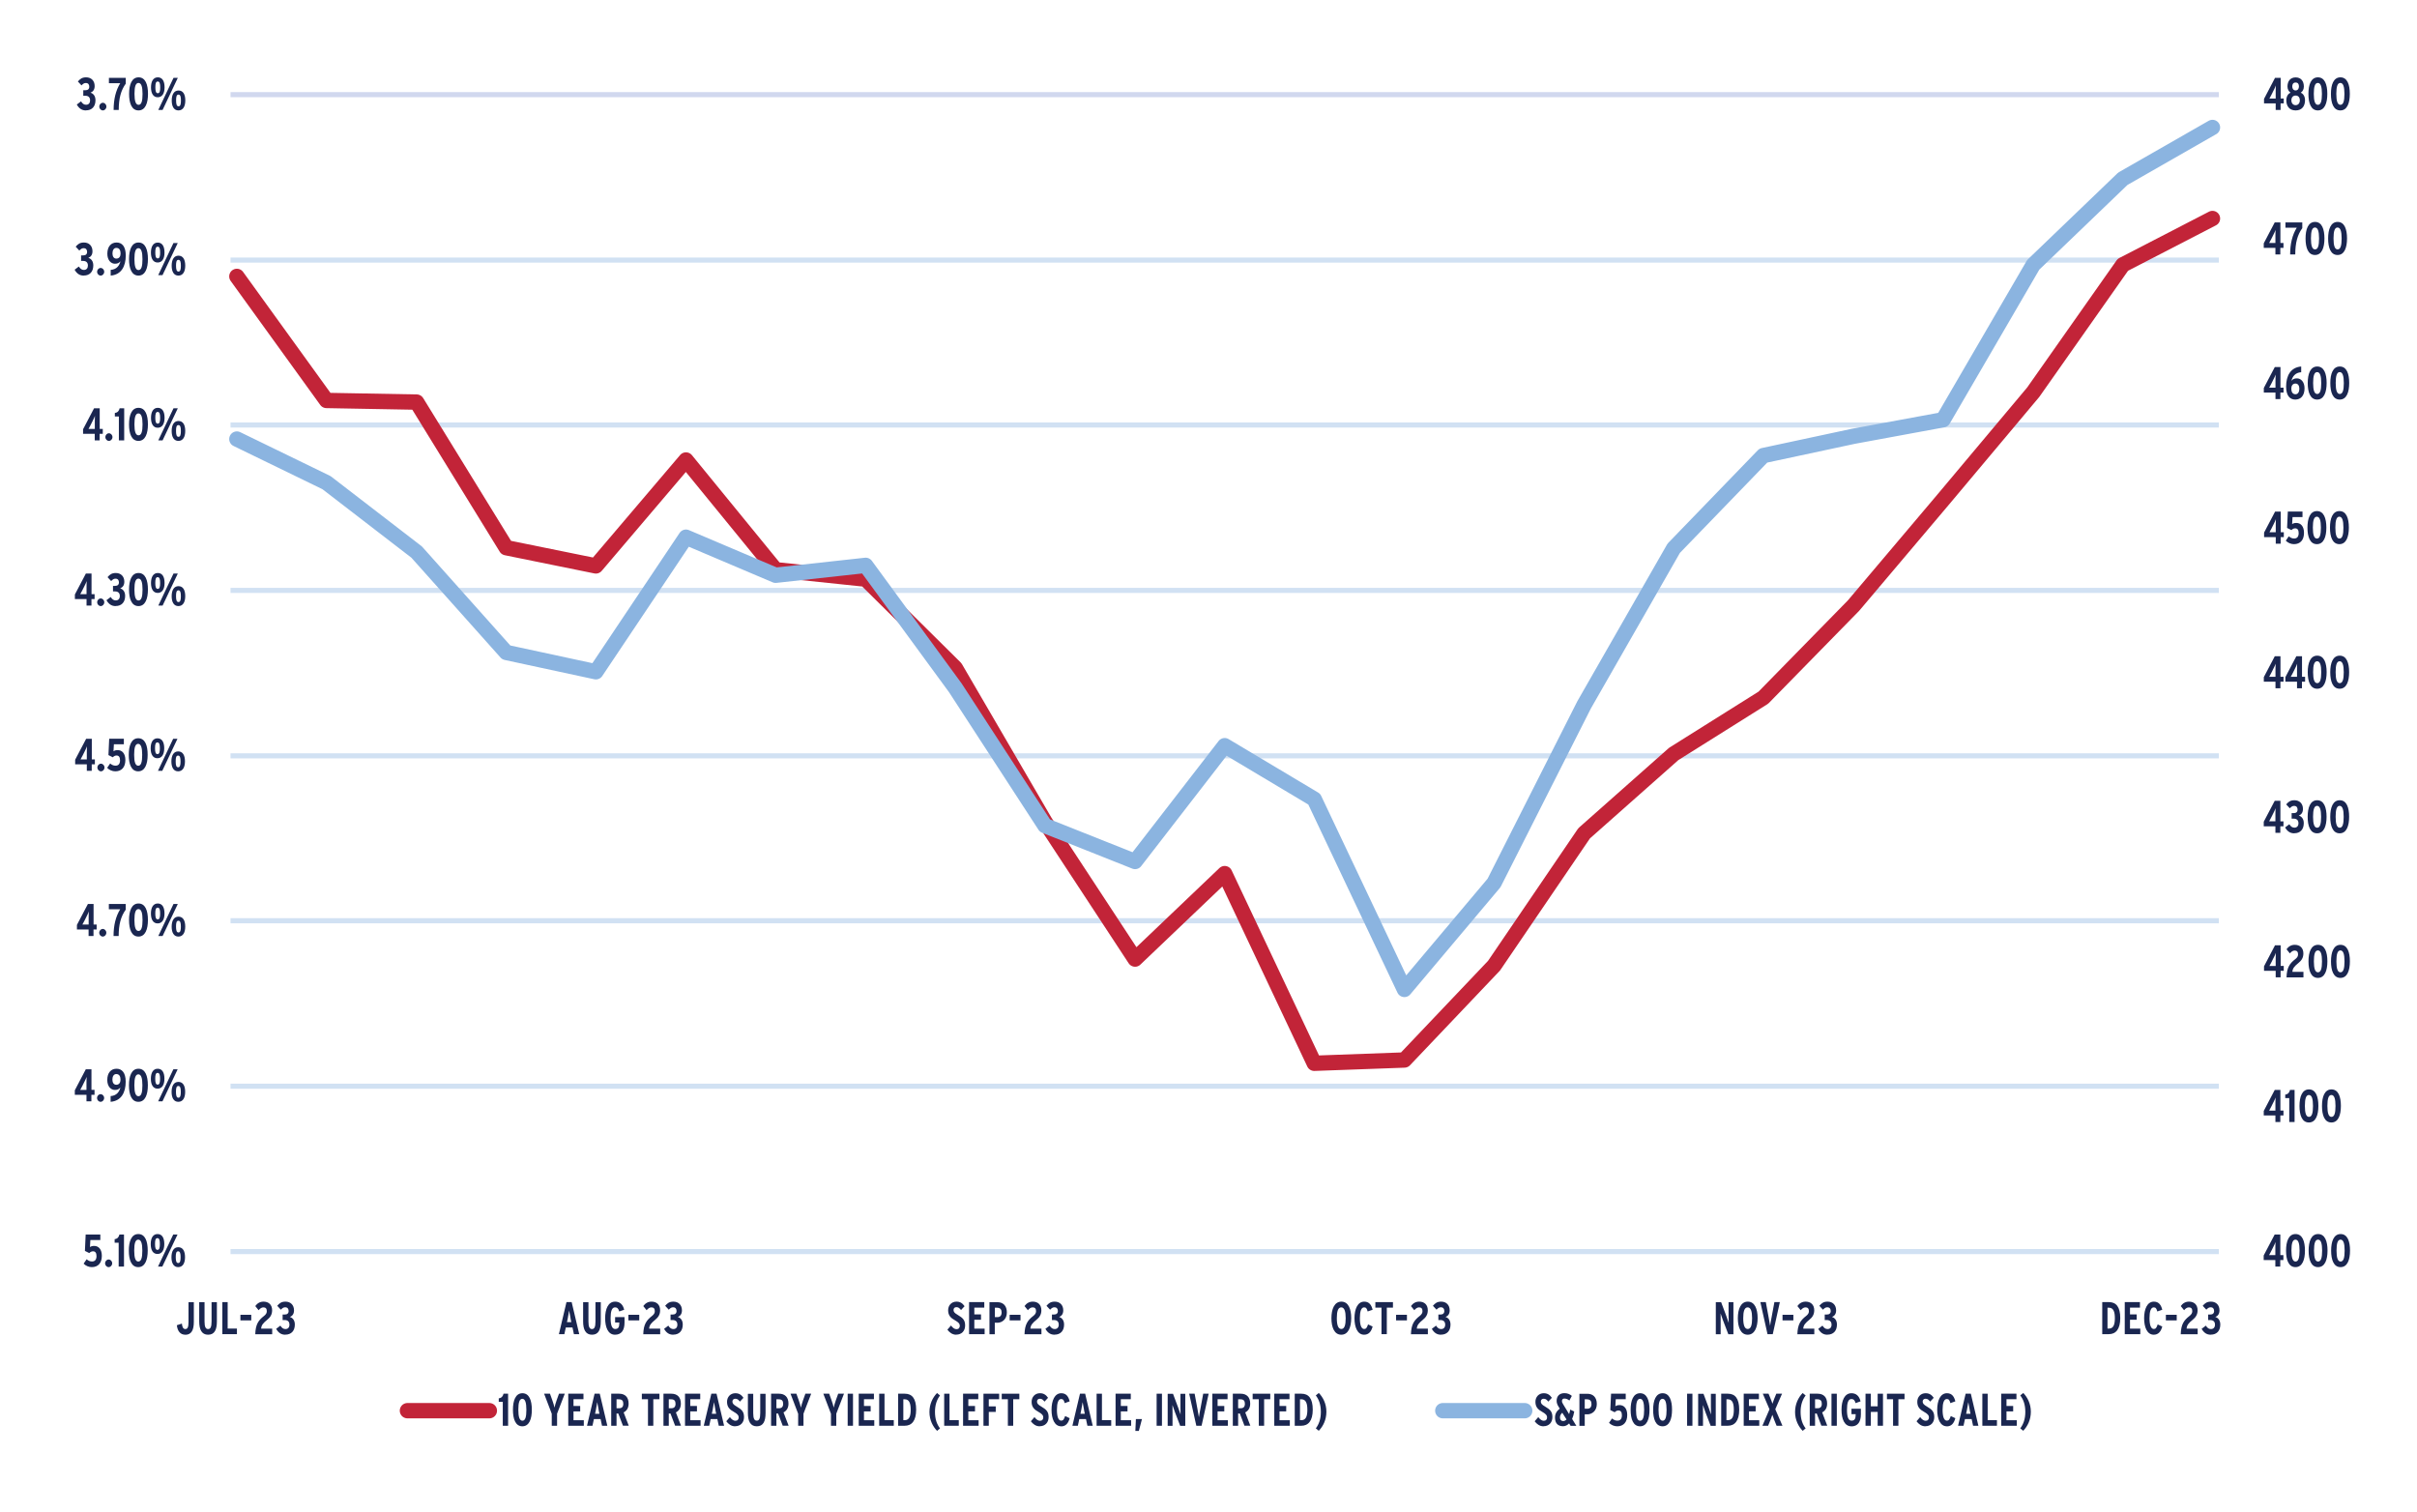 <?xml version="1.0" encoding="UTF-8"?>
<svg xmlns="http://www.w3.org/2000/svg" xmlns:xlink="http://www.w3.org/1999/xlink" id="Layer_1" data-name="Layer 1" viewBox="0 0 354.39 221.68">
  <defs>
    <style>
      .cls-1 {
        clip-path: url(#clippath-73);
      }

      .cls-2 {
        clip-path: url(#clippath-72);
      }

      .cls-3 {
        clip-path: url(#clippath-62);
      }

      .cls-4 {
        clip-path: url(#clippath-45);
      }

      .cls-5 {
        clip-path: url(#clippath-63);
      }

      .cls-6 {
        clip-path: url(#clippath-20);
      }

      .cls-7 {
        clip-path: url(#clippath-11);
      }

      .cls-8 {
        clip-path: url(#clippath-16);
      }

      .cls-9 {
        clip-path: url(#clippath-59);
      }

      .cls-10 {
        clip-path: url(#clippath-78);
      }

      .cls-11 {
        clip-path: url(#clippath-33);
      }

      .cls-12 {
        clip-path: url(#clippath-64);
      }

      .cls-13 {
        clip-path: url(#clippath-47);
      }

      .cls-14 {
        clip-path: url(#clippath-77);
      }

      .cls-15 {
        clip-path: url(#clippath-41);
      }

      .cls-16 {
        stroke: #c22438;
      }

      .cls-16, .cls-17, .cls-18, .cls-19, .cls-20, .cls-21 {
        fill: none;
      }

      .cls-16, .cls-17, .cls-20, .cls-21 {
        stroke-linejoin: round;
      }

      .cls-16, .cls-20 {
        stroke-linecap: round;
        stroke-width: 2.25px;
      }

      .cls-22 {
        clip-path: url(#clippath-32);
      }

      .cls-23 {
        clip-path: url(#clippath-2);
      }

      .cls-24 {
        clip-path: url(#clippath-13);
      }

      .cls-25 {
        clip-path: url(#clippath-37);
      }

      .cls-26 {
        clip-path: url(#clippath-46);
      }

      .cls-27 {
        clip-path: url(#clippath-25);
      }

      .cls-28 {
        clip-path: url(#clippath-15);
      }

      .cls-29 {
        clip-path: url(#clippath-6);
      }

      .cls-30 {
        clip-path: url(#clippath-76);
      }

      .cls-31 {
        clip-path: url(#clippath-40);
      }

      .cls-32 {
        clip-path: url(#clippath-26);
      }

      .cls-17 {
        stroke: #d1d8ee;
      }

      .cls-17, .cls-21 {
        stroke-width: .75px;
      }

      .cls-33 {
        clip-path: url(#clippath-75);
      }

      .cls-18, .cls-34, .cls-19 {
        stroke-width: 0px;
      }

      .cls-34 {
        fill: #1a2650;
      }

      .cls-35 {
        clip-path: url(#clippath-7);
      }

      .cls-36 {
        clip-path: url(#clippath-21);
      }

      .cls-37 {
        clip-path: url(#clippath-34);
      }

      .cls-38 {
        clip-path: url(#clippath-57);
      }

      .cls-39 {
        clip-path: url(#clippath-1);
      }

      .cls-40 {
        clip-path: url(#clippath-4);
      }

      .cls-41 {
        clip-path: url(#clippath-38);
      }

      .cls-19 {
        clip-rule: evenodd;
      }

      .cls-42 {
        clip-path: url(#clippath-36);
      }

      .cls-43 {
        clip-path: url(#clippath-27);
      }

      .cls-44 {
        clip-path: url(#clippath-60);
      }

      .cls-45 {
        clip-path: url(#clippath-44);
      }

      .cls-46 {
        clip-path: url(#clippath-12);
      }

      .cls-20 {
        stroke: #8bb4e0;
      }

      .cls-47 {
        clip-path: url(#clippath-24);
      }

      .cls-48 {
        clip-path: url(#clippath-30);
      }

      .cls-49 {
        clip-path: url(#clippath-79);
      }

      .cls-50 {
        clip-path: url(#clippath-22);
      }

      .cls-21 {
        stroke: #d1e1f3;
      }

      .cls-51 {
        clip-path: url(#clippath-9);
      }

      .cls-52 {
        clip-path: url(#clippath-52);
      }

      .cls-53 {
        clip-path: url(#clippath);
      }

      .cls-54 {
        clip-path: url(#clippath-50);
      }

      .cls-55 {
        clip-path: url(#clippath-48);
      }

      .cls-56 {
        clip-path: url(#clippath-61);
      }

      .cls-57 {
        clip-path: url(#clippath-39);
      }

      .cls-58 {
        clip-path: url(#clippath-19);
      }

      .cls-59 {
        clip-path: url(#clippath-31);
      }

      .cls-60 {
        clip-path: url(#clippath-54);
      }

      .cls-61 {
        clip-path: url(#clippath-3);
      }

      .cls-62 {
        clip-path: url(#clippath-43);
      }

      .cls-63 {
        clip-path: url(#clippath-70);
      }

      .cls-64 {
        clip-path: url(#clippath-8);
      }

      .cls-65 {
        clip-path: url(#clippath-55);
      }

      .cls-66 {
        clip-path: url(#clippath-69);
      }

      .cls-67 {
        clip-path: url(#clippath-29);
      }

      .cls-68 {
        clip-path: url(#clippath-18);
      }

      .cls-69 {
        clip-path: url(#clippath-14);
      }

      .cls-70 {
        clip-path: url(#clippath-17);
      }

      .cls-71 {
        clip-path: url(#clippath-5);
      }

      .cls-72 {
        clip-path: url(#clippath-58);
      }

      .cls-73 {
        clip-path: url(#clippath-42);
      }

      .cls-74 {
        clip-path: url(#clippath-65);
      }

      .cls-75 {
        clip-path: url(#clippath-10);
      }

      .cls-76 {
        clip-path: url(#clippath-23);
      }

      .cls-77 {
        clip-path: url(#clippath-74);
      }

      .cls-78 {
        clip-path: url(#clippath-56);
      }

      .cls-79 {
        clip-path: url(#clippath-53);
      }

      .cls-80 {
        clip-path: url(#clippath-49);
      }

      .cls-81 {
        clip-path: url(#clippath-67);
      }

      .cls-82 {
        clip-path: url(#clippath-51);
      }

      .cls-83 {
        clip-path: url(#clippath-28);
      }

      .cls-84 {
        clip-path: url(#clippath-71);
      }

      .cls-85 {
        clip-path: url(#clippath-68);
      }

      .cls-86 {
        clip-path: url(#clippath-35);
      }

      .cls-87 {
        clip-path: url(#clippath-66);
      }
    </style>
    <clipPath id="clippath">
      <polygon class="cls-19" points="6.62 217.32 348.91 217.32 348.91 4.67 6.62 4.67 6.62 217.32 6.62 217.32"></polygon>
    </clipPath>
    <clipPath id="clippath-1">
      <polygon class="cls-19" points="6.62 217.32 348.91 217.32 348.91 4.67 6.62 4.67 6.62 217.32 6.62 217.32"></polygon>
    </clipPath>
    <clipPath id="clippath-2">
      <polygon class="cls-19" points="33.72 183.93 325.79 183.93 325.79 13.88 33.72 13.88 33.72 183.93 33.72 183.93"></polygon>
    </clipPath>
    <clipPath id="clippath-3">
      <polygon class="cls-19" points="33.72 183.93 325.79 183.93 325.79 13.88 33.72 13.88 33.72 183.93 33.72 183.93"></polygon>
    </clipPath>
    <clipPath id="clippath-4">
      <polygon class="cls-19" points="6.62 217.32 348.91 217.32 348.91 4.67 6.62 4.67 6.62 217.32 6.62 217.32"></polygon>
    </clipPath>
    <clipPath id="clippath-5">
      <rect class="cls-18" x="6.62" y="4.67" width="342.29" height="212.66"></rect>
    </clipPath>
    <clipPath id="clippath-6">
      <polygon class="cls-19" points="6.62 217.32 348.91 217.32 348.91 4.67 6.62 4.67 6.62 217.32 6.62 217.32"></polygon>
    </clipPath>
    <clipPath id="clippath-7">
      <rect class="cls-18" x="6.62" y="4.67" width="342.29" height="212.66"></rect>
    </clipPath>
    <clipPath id="clippath-8">
      <polygon class="cls-19" points="6.62 217.32 348.91 217.32 348.91 4.67 6.62 4.67 6.62 217.32 6.62 217.32"></polygon>
    </clipPath>
    <clipPath id="clippath-9">
      <rect class="cls-18" x="6.62" y="4.67" width="342.29" height="212.66"></rect>
    </clipPath>
    <clipPath id="clippath-10">
      <polygon class="cls-19" points="6.62 217.32 348.91 217.32 348.91 4.67 6.62 4.67 6.62 217.32 6.62 217.32"></polygon>
    </clipPath>
    <clipPath id="clippath-11">
      <rect class="cls-18" x="6.62" y="4.67" width="342.29" height="212.66"></rect>
    </clipPath>
    <clipPath id="clippath-12">
      <polygon class="cls-19" points="6.62 217.32 348.91 217.32 348.91 4.67 6.62 4.67 6.62 217.32 6.62 217.32"></polygon>
    </clipPath>
    <clipPath id="clippath-13">
      <rect class="cls-18" x="6.62" y="4.67" width="342.29" height="212.66"></rect>
    </clipPath>
    <clipPath id="clippath-14">
      <polygon class="cls-19" points="6.62 217.32 348.91 217.32 348.91 4.67 6.62 4.67 6.62 217.32 6.62 217.32"></polygon>
    </clipPath>
    <clipPath id="clippath-15">
      <rect class="cls-18" x="6.62" y="4.67" width="342.29" height="212.66"></rect>
    </clipPath>
    <clipPath id="clippath-16">
      <polygon class="cls-19" points="6.62 217.32 348.91 217.32 348.91 4.67 6.62 4.67 6.62 217.32 6.62 217.32"></polygon>
    </clipPath>
    <clipPath id="clippath-17">
      <rect class="cls-18" x="6.62" y="4.67" width="342.29" height="212.66"></rect>
    </clipPath>
    <clipPath id="clippath-18">
      <polygon class="cls-19" points="6.62 217.32 348.91 217.32 348.91 4.67 6.62 4.67 6.62 217.32 6.62 217.32"></polygon>
    </clipPath>
    <clipPath id="clippath-19">
      <rect class="cls-18" x="6.62" y="4.67" width="342.29" height="212.66"></rect>
    </clipPath>
    <clipPath id="clippath-20">
      <polygon class="cls-19" points="6.62 217.32 348.91 217.32 348.91 4.67 6.62 4.67 6.62 217.32 6.62 217.32"></polygon>
    </clipPath>
    <clipPath id="clippath-21">
      <rect class="cls-18" x="6.62" y="4.67" width="342.29" height="212.66"></rect>
    </clipPath>
    <clipPath id="clippath-22">
      <polygon class="cls-19" points="6.62 217.32 348.91 217.32 348.91 4.67 6.62 4.67 6.62 217.32 6.62 217.32"></polygon>
    </clipPath>
    <clipPath id="clippath-23">
      <rect class="cls-18" x="6.62" y="4.67" width="342.29" height="212.66"></rect>
    </clipPath>
    <clipPath id="clippath-24">
      <polygon class="cls-19" points="6.62 217.32 348.91 217.32 348.91 4.67 6.62 4.67 6.62 217.32 6.62 217.32"></polygon>
    </clipPath>
    <clipPath id="clippath-25">
      <rect class="cls-18" x="6.62" y="4.67" width="342.29" height="212.66"></rect>
    </clipPath>
    <clipPath id="clippath-26">
      <polygon class="cls-19" points="6.62 217.32 348.91 217.32 348.91 4.67 6.62 4.67 6.62 217.32 6.62 217.32"></polygon>
    </clipPath>
    <clipPath id="clippath-27">
      <rect class="cls-18" x="6.62" y="4.67" width="342.29" height="212.66"></rect>
    </clipPath>
    <clipPath id="clippath-28">
      <polygon class="cls-19" points="6.62 217.32 348.91 217.32 348.91 4.67 6.62 4.67 6.62 217.32 6.62 217.32"></polygon>
    </clipPath>
    <clipPath id="clippath-29">
      <rect class="cls-18" x="6.62" y="4.67" width="342.29" height="212.66"></rect>
    </clipPath>
    <clipPath id="clippath-30">
      <polygon class="cls-19" points="6.62 217.32 348.91 217.32 348.91 4.67 6.62 4.67 6.62 217.32 6.62 217.32"></polygon>
    </clipPath>
    <clipPath id="clippath-31">
      <rect class="cls-18" x="6.62" y="4.67" width="342.29" height="212.66"></rect>
    </clipPath>
    <clipPath id="clippath-32">
      <polygon class="cls-19" points="6.62 217.32 348.91 217.32 348.91 4.67 6.62 4.67 6.62 217.32 6.62 217.32"></polygon>
    </clipPath>
    <clipPath id="clippath-33">
      <rect class="cls-18" x="6.62" y="4.67" width="342.29" height="212.66"></rect>
    </clipPath>
    <clipPath id="clippath-34">
      <polygon class="cls-19" points="6.62 217.32 348.91 217.32 348.91 4.67 6.62 4.67 6.62 217.32 6.62 217.32"></polygon>
    </clipPath>
    <clipPath id="clippath-35">
      <rect class="cls-18" x="6.62" y="4.67" width="342.29" height="212.66"></rect>
    </clipPath>
    <clipPath id="clippath-36">
      <polygon class="cls-19" points="6.62 217.32 348.91 217.32 348.91 4.67 6.62 4.67 6.62 217.32 6.62 217.32"></polygon>
    </clipPath>
    <clipPath id="clippath-37">
      <rect class="cls-18" x="6.62" y="4.67" width="342.29" height="212.66"></rect>
    </clipPath>
    <clipPath id="clippath-38">
      <polygon class="cls-19" points="6.62 217.32 348.91 217.32 348.91 4.67 6.62 4.67 6.62 217.32 6.62 217.32"></polygon>
    </clipPath>
    <clipPath id="clippath-39">
      <rect class="cls-18" x="6.62" y="4.67" width="342.29" height="212.66"></rect>
    </clipPath>
    <clipPath id="clippath-40">
      <polygon class="cls-19" points="6.62 217.32 348.91 217.32 348.91 4.67 6.62 4.67 6.62 217.32 6.62 217.32"></polygon>
    </clipPath>
    <clipPath id="clippath-41">
      <rect class="cls-18" x="6.62" y="4.67" width="342.29" height="212.66"></rect>
    </clipPath>
    <clipPath id="clippath-42">
      <polygon class="cls-19" points="6.62 217.32 348.91 217.32 348.91 4.67 6.62 4.67 6.62 217.32 6.62 217.32"></polygon>
    </clipPath>
    <clipPath id="clippath-43">
      <rect class="cls-18" x="6.62" y="4.67" width="342.29" height="212.66"></rect>
    </clipPath>
    <clipPath id="clippath-44">
      <polygon class="cls-19" points="6.62 217.32 348.91 217.32 348.91 4.67 6.62 4.67 6.62 217.32 6.62 217.32"></polygon>
    </clipPath>
    <clipPath id="clippath-45">
      <rect class="cls-18" x="6.62" y="4.67" width="342.29" height="212.66"></rect>
    </clipPath>
    <clipPath id="clippath-46">
      <polygon class="cls-19" points="6.62 217.32 348.91 217.32 348.91 4.67 6.62 4.67 6.62 217.32 6.62 217.32"></polygon>
    </clipPath>
    <clipPath id="clippath-47">
      <rect class="cls-18" x="6.62" y="4.67" width="342.29" height="212.66"></rect>
    </clipPath>
    <clipPath id="clippath-48">
      <polygon class="cls-19" points="6.62 217.32 348.91 217.32 348.91 4.67 6.62 4.67 6.62 217.32 6.62 217.32"></polygon>
    </clipPath>
    <clipPath id="clippath-49">
      <rect class="cls-18" x="6.62" y="4.67" width="342.29" height="212.66"></rect>
    </clipPath>
    <clipPath id="clippath-50">
      <polygon class="cls-19" points="6.62 217.32 348.91 217.32 348.91 4.67 6.62 4.67 6.62 217.32 6.62 217.32"></polygon>
    </clipPath>
    <clipPath id="clippath-51">
      <rect class="cls-18" x="6.62" y="4.67" width="342.29" height="212.66"></rect>
    </clipPath>
    <clipPath id="clippath-52">
      <polygon class="cls-19" points="6.62 217.32 348.91 217.32 348.91 4.67 6.62 4.67 6.62 217.32 6.62 217.32"></polygon>
    </clipPath>
    <clipPath id="clippath-53">
      <rect class="cls-18" x="6.62" y="4.67" width="342.29" height="212.66"></rect>
    </clipPath>
    <clipPath id="clippath-54">
      <polygon class="cls-19" points="6.62 217.32 348.91 217.32 348.91 4.67 6.62 4.67 6.62 217.32 6.62 217.32"></polygon>
    </clipPath>
    <clipPath id="clippath-55">
      <rect class="cls-18" x="6.62" y="4.67" width="342.29" height="212.66"></rect>
    </clipPath>
    <clipPath id="clippath-56">
      <polygon class="cls-19" points="6.62 217.32 348.91 217.32 348.91 4.67 6.62 4.67 6.62 217.32 6.62 217.32"></polygon>
    </clipPath>
    <clipPath id="clippath-57">
      <rect class="cls-18" x="6.62" y="4.67" width="342.29" height="212.66"></rect>
    </clipPath>
    <clipPath id="clippath-58">
      <polygon class="cls-19" points="6.62 217.32 348.91 217.32 348.91 4.67 6.62 4.67 6.62 217.32 6.62 217.32"></polygon>
    </clipPath>
    <clipPath id="clippath-59">
      <rect class="cls-18" x="6.62" y="4.67" width="342.29" height="212.66"></rect>
    </clipPath>
    <clipPath id="clippath-60">
      <polygon class="cls-19" points="6.62 217.32 348.91 217.32 348.91 4.67 6.62 4.67 6.62 217.32 6.62 217.32"></polygon>
    </clipPath>
    <clipPath id="clippath-61">
      <rect class="cls-18" x="6.62" y="4.67" width="342.29" height="212.66"></rect>
    </clipPath>
    <clipPath id="clippath-62">
      <polygon class="cls-19" points="6.62 217.32 348.91 217.32 348.91 4.67 6.62 4.67 6.62 217.32 6.62 217.32"></polygon>
    </clipPath>
    <clipPath id="clippath-63">
      <rect class="cls-18" x="6.62" y="4.67" width="342.29" height="212.66"></rect>
    </clipPath>
    <clipPath id="clippath-64">
      <polygon class="cls-19" points="6.62 217.32 348.91 217.32 348.91 4.67 6.62 4.67 6.62 217.32 6.62 217.32"></polygon>
    </clipPath>
    <clipPath id="clippath-65">
      <rect class="cls-18" x="6.62" y="4.67" width="342.29" height="212.66"></rect>
    </clipPath>
    <clipPath id="clippath-66">
      <polygon class="cls-19" points="6.62 217.32 348.91 217.32 348.91 4.67 6.62 4.67 6.62 217.32 6.62 217.32"></polygon>
    </clipPath>
    <clipPath id="clippath-67">
      <rect class="cls-18" x="6.62" y="4.67" width="342.29" height="212.66"></rect>
    </clipPath>
    <clipPath id="clippath-68">
      <polygon class="cls-19" points="6.62 217.32 348.91 217.32 348.91 4.67 6.62 4.67 6.62 217.32 6.62 217.32"></polygon>
    </clipPath>
    <clipPath id="clippath-69">
      <rect class="cls-18" x="6.62" y="4.67" width="342.29" height="212.66"></rect>
    </clipPath>
    <clipPath id="clippath-70">
      <polygon class="cls-19" points="6.62 217.32 348.91 217.32 348.91 4.67 6.62 4.67 6.62 217.32 6.62 217.32"></polygon>
    </clipPath>
    <clipPath id="clippath-71">
      <rect class="cls-18" x="6.62" y="4.67" width="342.29" height="212.66"></rect>
    </clipPath>
    <clipPath id="clippath-72">
      <polygon class="cls-19" points="6.62 217.32 348.91 217.32 348.91 4.67 6.62 4.67 6.62 217.32 6.62 217.32"></polygon>
    </clipPath>
    <clipPath id="clippath-73">
      <rect class="cls-18" x="6.62" y="4.67" width="342.29" height="212.66"></rect>
    </clipPath>
    <clipPath id="clippath-74">
      <polygon class="cls-19" points="6.62 217.32 348.91 217.32 348.91 4.67 6.62 4.67 6.62 217.32 6.62 217.32"></polygon>
    </clipPath>
    <clipPath id="clippath-75">
      <polygon class="cls-19" points="6.62 217.32 348.91 217.32 348.91 4.67 6.62 4.67 6.62 217.32 6.62 217.32"></polygon>
    </clipPath>
    <clipPath id="clippath-76">
      <rect class="cls-18" x="6.62" y="4.67" width="342.29" height="212.66"></rect>
    </clipPath>
    <clipPath id="clippath-77">
      <polygon class="cls-19" points="6.62 217.32 348.91 217.32 348.91 4.67 6.62 4.67 6.62 217.32 6.62 217.32"></polygon>
    </clipPath>
    <clipPath id="clippath-78">
      <polygon class="cls-19" points="6.62 217.32 348.91 217.32 348.91 4.67 6.62 4.67 6.62 217.32 6.62 217.32"></polygon>
    </clipPath>
    <clipPath id="clippath-79">
      <rect class="cls-18" x="6.62" y="4.67" width="342.29" height="212.66"></rect>
    </clipPath>
  </defs>
  <g class="cls-53">
    <path class="cls-21" d="M33.8,38.14h291.54M33.8,62.32h291.54M33.8,86.57h291.54M33.8,110.83h291.54M33.8,135.01h291.54M33.8,159.27h291.54M33.8,183.52h291.54"></path>
  </g>
  <g class="cls-39">
    <line class="cls-17" x1="33.8" y1="13.88" x2="325.34" y2="13.88"></line>
  </g>
  <g class="cls-23">
    <polyline class="cls-16" points="34.73 40.53 47.87 58.72 61.09 58.96 74.23 80.31 87.37 82.98 100.58 67.45 113.72 83.54 126.93 84.92 140.07 97.94 153.21 120.49 166.43 140.63 179.57 128.1 192.7 155.91 205.92 155.43 219.06 141.6 232.27 122.19 245.41 110.55 258.55 102.3 271.77 88.8 284.9 73.27 298.12 57.51 311.26 38.83 324.4 32.04"></polyline>
  </g>
  <g class="cls-61">
    <polyline class="cls-20" points="34.73 64.38 47.87 70.77 61.09 80.95 74.23 95.67 87.37 98.5 100.58 78.77 113.72 84.35 126.93 82.9 140.07 100.85 153.21 121.06 166.43 126.32 179.57 109.34 192.7 117.18 205.92 145.08 219.06 129.47 232.27 103.35 245.41 80.39 258.55 66.8 271.77 63.97 284.9 61.55 298.12 38.83 311.26 26.21 324.4 18.69"></polyline>
  </g>
  <g class="cls-40">
    <g class="cls-71">
      <g>
        <path class="cls-34" d="M334.34,184.76v.96h-.72v-.96h-1.71v-.67l1.61-3.07h.83v3.02h.45v.72h-.45ZM333.33,182.82l-.34.68c-.09.18-.21.4-.29.54.12,0,.32,0,.51,0h.41v-1.13c0-.34,0-.56.02-.79-.06.18-.16.42-.31.7Z"></path>
        <path class="cls-34" d="M336.57,185.8c-1.01,0-1.38-1.07-1.38-2.42s.38-2.43,1.39-2.43,1.38,1.07,1.38,2.42-.38,2.43-1.39,2.43ZM336.57,181.77c-.42,0-.59.54-.59,1.6s.18,1.61.6,1.61.59-.54.59-1.6-.18-1.61-.6-1.61Z"></path>
        <path class="cls-34" d="M339.88,185.8c-1.01,0-1.38-1.07-1.38-2.42s.38-2.43,1.39-2.43,1.38,1.07,1.38,2.42-.38,2.43-1.39,2.43ZM339.88,181.77c-.42,0-.59.54-.59,1.6s.18,1.61.6,1.61.59-.54.59-1.6-.18-1.61-.6-1.61Z"></path>
        <path class="cls-34" d="M343.18,185.8c-1.01,0-1.38-1.07-1.38-2.42s.38-2.43,1.39-2.43,1.38,1.07,1.38,2.42-.38,2.43-1.39,2.43ZM343.18,181.77c-.42,0-.59.54-.59,1.6s.18,1.61.6,1.61.59-.54.59-1.6-.18-1.61-.6-1.61Z"></path>
      </g>
    </g>
  </g>
  <g class="cls-29">
    <g class="cls-35">
      <g>
        <path class="cls-34" d="M334.35,163.56v.96h-.72v-.96h-1.71v-.66l1.61-3.08h.83v3.02h.45v.72h-.45ZM333.34,161.62l-.34.69c-.09.18-.21.4-.29.54.12,0,.32,0,.51,0h.41v-1.13c0-.34,0-.56.02-.79-.06.18-.16.42-.31.7Z"></path>
        <path class="cls-34" d="M335.66,164.52v-3.5h-.59v-.52c.43-.05.62-.33.7-.68h.67v4.7h-.78Z"></path>
        <path class="cls-34" d="M338.54,164.59c-1.01,0-1.38-1.07-1.38-2.42s.38-2.43,1.39-2.43,1.38,1.07,1.38,2.42-.38,2.43-1.39,2.43ZM338.54,160.56c-.42,0-.59.54-.59,1.6s.18,1.61.6,1.61.59-.54.59-1.6-.18-1.61-.6-1.61Z"></path>
        <path class="cls-34" d="M341.84,164.59c-1.01,0-1.38-1.07-1.38-2.42s.38-2.43,1.39-2.43,1.38,1.07,1.38,2.42-.38,2.43-1.39,2.43ZM341.84,160.56c-.42,0-.59.54-.59,1.6s.18,1.61.6,1.61.59-.54.59-1.6-.18-1.61-.6-1.61Z"></path>
      </g>
    </g>
  </g>
  <g class="cls-64">
    <g class="cls-51">
      <g>
        <path class="cls-34" d="M334.39,142.35v.96h-.72v-.96h-1.71v-.66l1.61-3.08h.83v3.02h.45v.72h-.45ZM333.38,140.41l-.34.69c-.09.18-.21.4-.29.54.12,0,.32,0,.51,0h.41v-1.13c0-.34,0-.56.02-.79-.06.18-.16.42-.31.7Z"></path>
        <path class="cls-34" d="M335.26,143.31c.04-1.44.46-2.03,1.28-2.67.3-.23.41-.43.41-.71,0-.37-.17-.55-.5-.55-.27,0-.49.17-.7.42l-.49-.61c.29-.4.68-.65,1.21-.65.75,0,1.26.45,1.26,1.27,0,.65-.3,1.05-.72,1.39-.59.48-.86.79-.89,1.3h1.62v.82h-2.5Z"></path>
        <path class="cls-34" d="M339.86,143.39c-1.01,0-1.38-1.07-1.38-2.42s.38-2.43,1.39-2.43,1.38,1.07,1.38,2.42-.38,2.43-1.39,2.43ZM339.86,139.36c-.42,0-.59.54-.59,1.6s.18,1.61.6,1.61.59-.54.59-1.6-.18-1.61-.6-1.61Z"></path>
        <path class="cls-34" d="M343.16,143.39c-1.01,0-1.38-1.07-1.38-2.42s.38-2.43,1.39-2.43,1.38,1.07,1.38,2.42-.38,2.43-1.39,2.43ZM343.16,139.36c-.42,0-.59.54-.59,1.6s.18,1.61.6,1.61.59-.54.59-1.6-.18-1.61-.6-1.61Z"></path>
      </g>
    </g>
  </g>
  <g class="cls-75">
    <g class="cls-7">
      <g>
        <path class="cls-34" d="M334.35,121.16v.96h-.72v-.96h-1.71v-.67l1.61-3.07h.83v3.02h.45v.72h-.45ZM333.34,119.21l-.34.68c-.09.18-.21.4-.29.54.12,0,.32,0,.51,0h.41v-1.13c0-.34,0-.56.02-.79-.06.18-.16.42-.31.7Z"></path>
        <path class="cls-34" d="M336.39,122.19c-.58,0-1-.27-1.34-.86l.62-.47c.24.37.45.5.75.5.37,0,.59-.25.59-.64,0-.48-.29-.68-.7-.68h-.3v-.81h.3c.36,0,.57-.17.57-.51,0-.31-.14-.55-.51-.55-.24,0-.4.11-.63.35l-.53-.57c.32-.38.62-.61,1.21-.61.75,0,1.25.5,1.25,1.28,0,.53-.25.83-.61.97.38.11.73.45.73,1.11,0,.92-.52,1.48-1.39,1.48Z"></path>
        <path class="cls-34" d="M339.74,122.19c-1.01,0-1.38-1.07-1.38-2.42s.38-2.43,1.39-2.43,1.38,1.07,1.38,2.42-.38,2.43-1.39,2.43ZM339.74,118.16c-.42,0-.59.54-.59,1.6s.18,1.61.6,1.61.58-.54.58-1.6-.18-1.61-.6-1.61Z"></path>
        <path class="cls-34" d="M343.05,122.19c-1.01,0-1.38-1.07-1.38-2.42s.38-2.43,1.39-2.43,1.38,1.07,1.38,2.42-.38,2.43-1.39,2.43ZM343.05,118.16c-.42,0-.59.54-.59,1.6s.18,1.61.6,1.61.58-.54.58-1.6-.18-1.61-.6-1.61Z"></path>
      </g>
    </g>
  </g>
  <g class="cls-46">
    <g class="cls-24">
      <g>
        <path class="cls-34" d="M334.36,99.96v.96h-.72v-.96h-1.71v-.67l1.61-3.07h.83v3.02h.45v.72h-.45ZM333.35,98.02l-.34.68c-.09.18-.21.4-.29.54.12,0,.32,0,.51,0h.41v-1.13c0-.34,0-.56.02-.79-.06.18-.16.42-.31.7Z"></path>
        <path class="cls-34" d="M337.52,99.96v.96h-.72v-.96h-1.71v-.67l1.61-3.07h.83v3.02h.45v.72h-.45ZM336.51,98.02l-.34.68c-.09.18-.21.4-.29.54.12,0,.32,0,.51,0h.41v-1.13c0-.34,0-.56.02-.79-.06.18-.16.42-.31.7Z"></path>
        <path class="cls-34" d="M339.75,100.99c-1.01,0-1.38-1.07-1.38-2.42s.38-2.43,1.39-2.43,1.38,1.07,1.38,2.42-.38,2.43-1.39,2.43ZM339.75,96.96c-.42,0-.59.54-.59,1.6s.18,1.61.6,1.61.59-.54.59-1.6-.18-1.61-.6-1.61Z"></path>
        <path class="cls-34" d="M343.05,100.99c-1.01,0-1.38-1.07-1.38-2.42s.38-2.43,1.39-2.43,1.38,1.07,1.38,2.42-.38,2.43-1.39,2.43ZM343.05,96.96c-.42,0-.59.54-.59,1.6s.18,1.61.6,1.61.59-.54.59-1.6-.18-1.61-.6-1.61Z"></path>
      </g>
    </g>
  </g>
  <g class="cls-69">
    <g class="cls-28">
      <g>
        <path class="cls-34" d="M334.4,78.76v.96h-.72v-.96h-1.71v-.67l1.61-3.07h.83v3.02h.45v.72h-.45ZM333.39,76.82l-.34.68c-.09.18-.21.4-.29.54.12,0,.32,0,.51,0h.41v-1.13c0-.34,0-.56.02-.79-.06.18-.16.42-.31.7Z"></path>
        <path class="cls-34" d="M336.35,79.79c-.44,0-.89-.19-1.2-.51l.44-.64c.3.24.5.32.8.32.45,0,.65-.31.65-.79s-.19-.7-.51-.7c-.21,0-.39.09-.55.26l-.64-.32.11-2.4h2.15v.81h-1.46l-.06,1.03c.16-.11.33-.17.62-.17.63,0,1.12.48,1.12,1.45,0,1.05-.54,1.66-1.48,1.66Z"></path>
        <path class="cls-34" d="M339.71,79.79c-1.01,0-1.38-1.07-1.38-2.42s.38-2.43,1.39-2.43,1.38,1.07,1.38,2.42-.38,2.43-1.39,2.43ZM339.71,75.76c-.42,0-.59.54-.59,1.6s.18,1.61.6,1.61.58-.54.58-1.6-.18-1.61-.6-1.61Z"></path>
        <path class="cls-34" d="M343.01,79.79c-1.01,0-1.38-1.07-1.38-2.42s.38-2.43,1.39-2.43,1.38,1.07,1.38,2.42-.38,2.43-1.39,2.43ZM343.01,75.76c-.42,0-.59.54-.59,1.6s.18,1.61.6,1.61.58-.54.58-1.6-.18-1.61-.6-1.61Z"></path>
      </g>
    </g>
  </g>
  <g class="cls-8">
    <g class="cls-70">
      <g>
        <path class="cls-34" d="M334.36,57.56v.96h-.72v-.96h-1.71v-.67l1.61-3.07h.83v3.02h.45v.72h-.45ZM333.35,55.62l-.34.68c-.09.18-.21.4-.29.54.12,0,.32,0,.51,0h.41v-1.13c0-.34,0-.56.02-.79-.06.18-.16.42-.31.7Z"></path>
        <path class="cls-34" d="M336.54,58.59c-.77,0-1.34-.55-1.34-1.9,0-1.6.66-2.82,2.21-2.95v.84c-.9.05-1.29.67-1.43,1.26.21-.26.44-.36.81-.36.57,0,1.11.5,1.11,1.46,0,1.07-.55,1.65-1.36,1.65ZM336.58,56.24c-.43,0-.62.34-.62.74,0,.45.16.83.62.83.38,0,.56-.38.56-.81s-.19-.76-.57-.76Z"></path>
        <path class="cls-34" d="M339.75,58.59c-1.01,0-1.38-1.07-1.38-2.42s.38-2.43,1.39-2.43,1.38,1.07,1.38,2.42-.38,2.43-1.39,2.43ZM339.75,54.56c-.42,0-.59.54-.59,1.6s.18,1.61.6,1.61.59-.54.59-1.6-.18-1.61-.6-1.61Z"></path>
        <path class="cls-34" d="M343.06,58.59c-1.01,0-1.38-1.07-1.38-2.42s.38-2.43,1.39-2.43,1.38,1.07,1.38,2.42-.38,2.43-1.39,2.43ZM343.06,54.56c-.42,0-.59.54-.59,1.6s.18,1.61.6,1.61.59-.54.59-1.6-.18-1.61-.6-1.61Z"></path>
      </g>
    </g>
  </g>
  <g class="cls-68">
    <g class="cls-58">
      <g>
        <path class="cls-34" d="M334.35,36.35v.96h-.72v-.96h-1.71v-.67l1.61-3.07h.83v3.02h.45v.72h-.45ZM333.34,34.41l-.34.68c-.09.18-.21.4-.29.54.12,0,.32,0,.51,0h.41v-1.13c0-.34,0-.56.02-.79-.06.18-.16.42-.31.7Z"></path>
        <path class="cls-34" d="M336.54,37.31h-.75c0-1.56.32-2.87.97-3.92h-1.66v-.78h2.47v.84c-.72,1-1.03,2.19-1.03,3.86Z"></path>
        <path class="cls-34" d="M339.43,37.39c-1.01,0-1.38-1.07-1.38-2.42s.38-2.43,1.39-2.43,1.38,1.07,1.38,2.42-.38,2.43-1.39,2.43ZM339.43,33.36c-.42,0-.59.54-.59,1.6s.18,1.61.6,1.61.59-.54.59-1.6-.18-1.61-.6-1.61Z"></path>
        <path class="cls-34" d="M342.74,37.39c-1.01,0-1.38-1.07-1.38-2.42s.38-2.43,1.39-2.43,1.38,1.07,1.38,2.42-.38,2.43-1.39,2.43ZM342.74,33.36c-.42,0-.59.54-.59,1.6s.18,1.61.6,1.61.59-.54.59-1.6-.18-1.61-.6-1.61Z"></path>
      </g>
    </g>
  </g>
  <g class="cls-6">
    <g class="cls-36">
      <g>
        <path class="cls-34" d="M334.39,15.16v.96h-.72v-.96h-1.71v-.66l1.61-3.08h.83v3.02h.45v.72h-.45ZM333.38,13.22l-.34.69c-.09.18-.21.4-.29.54.12,0,.32,0,.51,0h.41v-1.13c0-.34,0-.56.02-.79-.06.18-.16.42-.31.7Z"></path>
        <path class="cls-34" d="M336.59,16.19c-.92,0-1.36-.64-1.36-1.48,0-.62.29-.97.62-1.13-.25-.14-.45-.47-.45-.89,0-.78.41-1.34,1.2-1.34s1.2.56,1.2,1.34c0,.42-.19.74-.45.89.34.17.62.52.62,1.13,0,.84-.45,1.48-1.36,1.48ZM336.59,14.01c-.39,0-.62.28-.62.7,0,.4.23.71.62.71s.62-.31.62-.71c0-.42-.22-.7-.62-.7ZM336.59,12.1c-.36,0-.49.26-.49.58s.17.58.49.58.49-.26.49-.58-.12-.58-.49-.58Z"></path>
        <path class="cls-34" d="M339.85,16.19c-1.01,0-1.38-1.07-1.38-2.42s.38-2.43,1.39-2.43,1.38,1.07,1.38,2.42-.38,2.43-1.39,2.43ZM339.85,12.16c-.42,0-.59.54-.59,1.6s.18,1.61.6,1.61.59-.54.59-1.6-.18-1.61-.6-1.61Z"></path>
        <path class="cls-34" d="M343.15,16.19c-1.01,0-1.38-1.07-1.38-2.42s.38-2.43,1.39-2.43,1.38,1.07,1.38,2.42-.38,2.43-1.39,2.43ZM343.15,12.16c-.42,0-.59.54-.59,1.6s.18,1.61.6,1.61.59-.54.59-1.6-.18-1.61-.6-1.61Z"></path>
      </g>
    </g>
  </g>
  <g class="cls-50">
    <g class="cls-76">
      <g>
        <path class="cls-34" d="M12.6,16.19c-.59,0-1-.27-1.34-.86l.62-.47c.24.37.45.5.75.5.37,0,.58-.26.58-.64,0-.48-.29-.68-.7-.68h-.3v-.81h.31c.36,0,.57-.17.57-.51,0-.31-.14-.55-.51-.55-.24,0-.4.11-.63.35l-.53-.57c.32-.38.62-.61,1.21-.61.75,0,1.25.5,1.25,1.28,0,.53-.25.83-.61.97.38.11.73.45.73,1.11,0,.92-.52,1.48-1.39,1.48Z"></path>
        <path class="cls-34" d="M15.08,16.19c-.28,0-.52-.25-.52-.56s.24-.56.52-.56.52.25.52.56-.24.56-.52.56Z"></path>
        <path class="cls-34" d="M17.41,16.12h-.75c0-1.56.32-2.87.97-3.92h-1.66v-.78h2.47v.84c-.72,1-1.03,2.19-1.03,3.86Z"></path>
        <path class="cls-34" d="M20.31,16.19c-1.01,0-1.38-1.07-1.38-2.42s.38-2.43,1.39-2.43,1.38,1.07,1.38,2.42-.38,2.43-1.39,2.43ZM20.31,12.16c-.42,0-.59.54-.59,1.6s.18,1.61.6,1.61.58-.54.58-1.6-.18-1.61-.6-1.61Z"></path>
        <path class="cls-34" d="M23.12,14.26c-.64,0-.98-.56-.98-1.45s.34-1.47,1-1.47.99.56.99,1.46-.35,1.46-1,1.46ZM23.13,11.95c-.28,0-.35.3-.35.85s.08.87.36.87.35-.34.35-.85c0-.56-.08-.87-.36-.87ZM23.84,16.12h-.63l2.23-4.7h.63l-2.23,4.7ZM26.16,16.19c-.64,0-.98-.56-.98-1.45s.34-1.47,1-1.47.99.56.99,1.46-.35,1.46-1,1.46ZM26.17,13.87c-.28,0-.35.3-.35.85s.08.87.36.87.35-.34.35-.85c0-.56-.08-.87-.36-.87Z"></path>
      </g>
    </g>
  </g>
  <g class="cls-47">
    <g class="cls-27">
      <g>
        <path class="cls-34" d="M12.28,40.41c-.59,0-1-.27-1.34-.86l.62-.47c.24.37.45.5.75.5.37,0,.58-.26.58-.64,0-.48-.29-.68-.7-.68h-.3v-.81h.31c.36,0,.57-.17.57-.51,0-.31-.14-.55-.51-.55-.24,0-.4.11-.63.35l-.53-.57c.32-.38.62-.61,1.21-.61.75,0,1.25.5,1.25,1.28,0,.53-.25.83-.61.97.38.11.73.45.73,1.11,0,.92-.52,1.48-1.39,1.48Z"></path>
        <path class="cls-34" d="M14.76,40.41c-.28,0-.52-.25-.52-.56s.24-.56.52-.56.52.25.52.56-.24.56-.52.56Z"></path>
        <path class="cls-34" d="M16.23,40.41v-.84c.9-.05,1.29-.67,1.43-1.26-.21.26-.44.36-.81.36-.57,0-1.11-.5-1.11-1.46,0-1.07.55-1.65,1.36-1.65.77,0,1.34.55,1.34,1.9,0,1.6-.66,2.82-2.21,2.95ZM17.05,36.35c-.38,0-.56.38-.56.81s.19.76.57.76c.43,0,.62-.34.62-.74,0-.45-.16-.83-.62-.83Z"></path>
        <path class="cls-34" d="M20.3,40.41c-1.01,0-1.38-1.07-1.38-2.42s.38-2.43,1.39-2.43,1.38,1.07,1.38,2.42-.38,2.43-1.39,2.43ZM20.3,36.39c-.42,0-.59.54-.59,1.6s.18,1.61.6,1.61.58-.54.58-1.6-.18-1.61-.6-1.61Z"></path>
        <path class="cls-34" d="M23.11,38.49c-.64,0-.98-.56-.98-1.45s.34-1.47,1-1.47.99.56.99,1.46-.35,1.46-1,1.46ZM23.12,36.17c-.28,0-.35.3-.35.85s.08.87.36.87.35-.34.35-.85c0-.56-.08-.87-.36-.87ZM23.83,40.34h-.63l2.23-4.7h.63l-2.23,4.7ZM26.15,40.41c-.64,0-.98-.56-.98-1.45s.34-1.47,1-1.47.99.56.99,1.46-.35,1.46-1,1.46ZM26.16,38.1c-.28,0-.35.3-.35.85s.08.87.36.87.35-.34.35-.85c0-.56-.08-.87-.36-.87Z"></path>
      </g>
    </g>
  </g>
  <g class="cls-32">
    <g class="cls-43">
      <g>
        <path class="cls-34" d="M14.61,63.61v.96h-.72v-.96h-1.71v-.67l1.61-3.07h.83v3.02h.45v.72h-.45ZM13.61,61.67l-.34.68c-.09.18-.21.4-.29.54.12,0,.32,0,.51,0h.41v-1.13c0-.34,0-.56.02-.79-.06.18-.16.42-.31.7Z"></path>
        <path class="cls-34" d="M15.97,64.65c-.28,0-.52-.25-.52-.56s.24-.56.52-.56.52.25.52.56-.24.56-.52.56Z"></path>
        <path class="cls-34" d="M17.43,64.57v-3.5h-.59v-.52c.43-.05.62-.33.7-.68h.67v4.7h-.78Z"></path>
        <path class="cls-34" d="M20.3,64.65c-1.01,0-1.38-1.07-1.38-2.42s.38-2.43,1.39-2.43,1.38,1.07,1.38,2.42-.38,2.43-1.39,2.43ZM20.3,60.62c-.42,0-.59.54-.59,1.6s.18,1.61.6,1.61.59-.54.59-1.6-.18-1.61-.6-1.61Z"></path>
        <path class="cls-34" d="M23.12,62.72c-.64,0-.98-.56-.98-1.45s.34-1.47,1-1.47.99.56.99,1.46-.35,1.46-1,1.46ZM23.12,60.4c-.28,0-.35.3-.35.85s.08.87.36.87.35-.34.35-.85c0-.56-.08-.87-.36-.87ZM23.84,64.57h-.63l2.23-4.7h.63l-2.23,4.7ZM26.15,64.65c-.64,0-.98-.56-.98-1.45s.34-1.47,1-1.47.99.56.99,1.46-.35,1.46-1,1.46ZM26.16,62.33c-.28,0-.35.29-.35.85s.08.87.36.87.35-.34.35-.85c0-.56-.08-.87-.36-.87Z"></path>
      </g>
    </g>
  </g>
  <g class="cls-83">
    <g class="cls-67">
      <g>
        <path class="cls-34" d="M13.41,87.84v.96h-.72v-.96h-1.71v-.67l1.61-3.07h.83v3.02h.45v.72h-.45ZM12.4,85.9l-.34.68c-.09.18-.21.4-.29.54.12,0,.32,0,.51,0h.41v-1.13c0-.34,0-.56.02-.79-.06.18-.16.42-.31.7Z"></path>
        <path class="cls-34" d="M14.77,88.87c-.28,0-.52-.25-.52-.56s.24-.56.52-.56.52.25.52.56-.24.56-.52.56Z"></path>
        <path class="cls-34" d="M16.95,88.87c-.58,0-1-.27-1.34-.86l.62-.47c.24.37.45.5.75.5.37,0,.59-.25.59-.64,0-.48-.29-.68-.7-.68h-.3v-.81h.3c.36,0,.57-.17.57-.51,0-.31-.14-.55-.51-.55-.24,0-.4.11-.63.35l-.53-.57c.32-.38.62-.61,1.21-.61.75,0,1.25.5,1.25,1.28,0,.53-.25.83-.61.97.38.11.73.45.73,1.11,0,.92-.52,1.48-1.39,1.48Z"></path>
        <path class="cls-34" d="M20.3,88.87c-1.01,0-1.38-1.07-1.38-2.42s.38-2.43,1.39-2.43,1.38,1.07,1.38,2.42-.38,2.43-1.39,2.43ZM20.3,84.84c-.42,0-.59.54-.59,1.6s.18,1.61.6,1.61.59-.54.59-1.6-.18-1.61-.6-1.61Z"></path>
        <path class="cls-34" d="M23.12,86.94c-.64,0-.98-.56-.98-1.45s.34-1.47,1-1.47.99.56.99,1.46-.35,1.46-1,1.46ZM23.12,84.63c-.28,0-.35.3-.35.85s.08.87.36.87.35-.34.35-.85c0-.56-.08-.87-.36-.87ZM23.84,88.8h-.63l2.23-4.7h.63l-2.23,4.7ZM26.15,88.87c-.64,0-.98-.56-.98-1.45s.34-1.47,1-1.47.99.56.99,1.46-.35,1.46-1,1.46ZM26.16,86.56c-.28,0-.35.29-.35.85s.08.87.36.87.35-.34.35-.85c0-.56-.08-.87-.36-.87Z"></path>
      </g>
    </g>
  </g>
  <g class="cls-48">
    <g class="cls-59">
      <g>
        <path class="cls-34" d="M13.45,112.07v.96h-.72v-.96h-1.71v-.67l1.61-3.07h.83v3.02h.45v.72h-.45ZM12.44,110.13l-.34.68c-.09.18-.21.4-.29.54.12,0,.32,0,.51,0h.41v-1.13c0-.34,0-.56.02-.79-.06.18-.16.42-.31.7Z"></path>
        <path class="cls-34" d="M14.8,113.1c-.28,0-.52-.25-.52-.56s.24-.56.52-.56.52.25.52.56-.24.56-.52.56Z"></path>
        <path class="cls-34" d="M16.91,113.1c-.44,0-.89-.19-1.2-.51l.44-.64c.3.24.5.32.8.32.45,0,.65-.31.65-.79s-.19-.7-.51-.7c-.21,0-.39.09-.55.26l-.64-.32.11-2.4h2.15v.81h-1.46l-.06,1.03c.16-.11.33-.17.62-.17.63,0,1.12.48,1.12,1.45,0,1.05-.54,1.66-1.48,1.66Z"></path>
        <path class="cls-34" d="M20.26,113.1c-1.01,0-1.38-1.07-1.38-2.42s.38-2.43,1.39-2.43,1.38,1.07,1.38,2.42-.38,2.43-1.39,2.43ZM20.26,109.07c-.42,0-.59.54-.59,1.6s.18,1.61.6,1.61.58-.54.58-1.6-.18-1.61-.6-1.61Z"></path>
        <path class="cls-34" d="M23.07,111.18c-.64,0-.98-.56-.98-1.45s.34-1.47,1-1.47.99.56.99,1.46-.35,1.46-1,1.46ZM23.08,108.86c-.28,0-.35.3-.35.85s.08.87.36.87.35-.34.35-.85c0-.56-.08-.87-.36-.87ZM23.79,113.03h-.63l2.23-4.7h.63l-2.23,4.7ZM26.11,113.1c-.64,0-.98-.56-.98-1.45s.34-1.47,1-1.47.99.56.99,1.46-.35,1.46-1,1.46ZM26.11,110.79c-.28,0-.35.29-.35.85s.08.87.36.87.35-.34.35-.85c0-.56-.08-.87-.36-.87Z"></path>
      </g>
    </g>
  </g>
  <g class="cls-22">
    <g class="cls-11">
      <g>
        <path class="cls-34" d="M13.71,136.29v.96h-.72v-.96h-1.71v-.67l1.61-3.07h.83v3.02h.45v.72h-.45ZM12.71,134.35l-.34.68c-.09.18-.21.4-.29.54.12,0,.32,0,.51,0h.41v-1.13c0-.34,0-.56.02-.79-.06.18-.16.42-.31.7Z"></path>
        <path class="cls-34" d="M15.07,137.33c-.28,0-.52-.25-.52-.56s.24-.56.52-.56.52.25.52.56-.24.56-.52.56Z"></path>
        <path class="cls-34" d="M17.4,137.25h-.75c0-1.56.32-2.87.97-3.92h-1.66v-.78h2.47v.84c-.72,1-1.03,2.19-1.03,3.86Z"></path>
        <path class="cls-34" d="M20.3,137.33c-1.01,0-1.38-1.07-1.38-2.42s.38-2.43,1.39-2.43,1.38,1.07,1.38,2.42-.38,2.43-1.39,2.43ZM20.3,133.3c-.42,0-.59.54-.59,1.6s.18,1.61.6,1.61.59-.54.59-1.6-.18-1.61-.6-1.61Z"></path>
        <path class="cls-34" d="M23.11,135.4c-.64,0-.98-.56-.98-1.45s.34-1.47,1-1.47.99.56.99,1.46-.35,1.46-1,1.46ZM23.12,133.09c-.28,0-.35.3-.35.85s.08.87.36.87.35-.34.35-.85c0-.56-.08-.87-.36-.87ZM23.84,137.25h-.63l2.23-4.7h.63l-2.23,4.7ZM26.15,137.33c-.64,0-.98-.56-.98-1.45s.34-1.47,1-1.47.99.56.99,1.46-.35,1.46-1,1.46ZM26.16,135.01c-.28,0-.35.29-.35.85s.08.87.36.87.35-.34.35-.85c0-.56-.08-.87-.36-.87Z"></path>
      </g>
    </g>
  </g>
  <g class="cls-37">
    <g class="cls-86">
      <g>
        <path class="cls-34" d="M13.4,160.53v.96h-.72v-.96h-1.71v-.66l1.61-3.08h.83v3.02h.45v.72h-.45ZM12.39,158.59l-.34.69c-.09.18-.21.4-.29.54.12,0,.32,0,.51,0h.41v-1.13c0-.34,0-.56.02-.79-.06.18-.16.42-.31.7Z"></path>
        <path class="cls-34" d="M14.75,161.56c-.28,0-.52-.25-.52-.56s.24-.56.52-.56.52.25.52.56-.24.56-.52.56Z"></path>
        <path class="cls-34" d="M16.22,161.56v-.84c.9-.05,1.29-.67,1.43-1.26-.21.26-.44.36-.81.36-.57,0-1.11-.5-1.11-1.46,0-1.07.55-1.65,1.36-1.65.77,0,1.34.55,1.34,1.9,0,1.6-.66,2.82-2.21,2.95ZM17.04,157.49c-.38,0-.56.38-.56.81s.19.76.57.76c.43,0,.62-.34.62-.74,0-.45-.16-.83-.62-.83Z"></path>
        <path class="cls-34" d="M20.29,161.56c-1.01,0-1.38-1.07-1.38-2.42s.38-2.43,1.39-2.43,1.38,1.07,1.38,2.42-.38,2.43-1.39,2.43ZM20.29,157.53c-.42,0-.59.54-.59,1.6s.18,1.61.6,1.61.58-.54.58-1.6-.18-1.61-.6-1.61Z"></path>
        <path class="cls-34" d="M23.1,159.63c-.64,0-.98-.56-.98-1.45s.34-1.47,1-1.47.99.56.99,1.46-.35,1.46-1,1.46ZM23.11,157.32c-.28,0-.35.3-.35.85s.08.87.36.87.35-.34.35-.85c0-.56-.08-.87-.36-.87ZM23.82,161.49h-.63l2.23-4.7h.63l-2.23,4.7ZM26.14,161.56c-.64,0-.98-.56-.98-1.45s.34-1.47,1-1.47.99.56.99,1.46-.35,1.46-1,1.46ZM26.15,159.24c-.28,0-.35.3-.35.85s.08.87.36.87.35-.34.35-.85c0-.56-.08-.87-.36-.87Z"></path>
      </g>
    </g>
  </g>
  <g class="cls-42">
    <g class="cls-25">
      <g>
        <path class="cls-34" d="M13.46,185.8c-.44,0-.89-.19-1.2-.51l.44-.64c.3.24.5.32.8.32.45,0,.65-.31.65-.79s-.19-.7-.51-.7c-.21,0-.39.09-.55.26l-.64-.32.11-2.4h2.15v.81h-1.46l-.06,1.03c.16-.11.33-.17.62-.17.63,0,1.12.48,1.12,1.45,0,1.05-.54,1.66-1.48,1.66Z"></path>
        <path class="cls-34" d="M15.93,185.8c-.28,0-.52-.25-.52-.56s.24-.56.52-.56.52.25.52.56-.24.56-.52.56Z"></path>
        <path class="cls-34" d="M17.4,185.72v-3.5h-.59v-.52c.43-.05.62-.33.7-.68h.67v4.7h-.78Z"></path>
        <path class="cls-34" d="M20.27,185.8c-1.01,0-1.38-1.07-1.38-2.42s.38-2.43,1.39-2.43,1.38,1.07,1.38,2.42-.38,2.43-1.39,2.43ZM20.27,181.77c-.42,0-.59.54-.59,1.6s.18,1.61.6,1.61.59-.54.59-1.6-.18-1.61-.6-1.61Z"></path>
        <path class="cls-34" d="M23.08,183.87c-.64,0-.98-.56-.98-1.45s.34-1.47,1-1.47.99.56.99,1.46-.35,1.46-1,1.46ZM23.08,181.55c-.28,0-.35.3-.35.85s.08.87.36.87.35-.34.35-.85c0-.56-.08-.87-.36-.87ZM23.8,185.72h-.63l2.23-4.7h.63l-2.23,4.7ZM26.12,185.8c-.64,0-.98-.56-.98-1.45s.34-1.47,1-1.47.99.56.99,1.46-.35,1.46-1,1.46ZM26.12,183.48c-.28,0-.35.29-.35.85s.08.87.36.87.35-.34.35-.85c0-.56-.08-.87-.36-.87Z"></path>
      </g>
    </g>
  </g>
  <g class="cls-41">
    <g class="cls-57">
      <g>
        <path class="cls-34" d="M27.16,195.71c-.7,0-1.13-.5-1.23-1.39l.74-.24c.04.48.18.8.5.8s.47-.25.47-1.03v-2.91h.78v2.89c0,1.18-.34,1.89-1.26,1.89Z"></path>
        <path class="cls-34" d="M30.5,195.71c-.93,0-1.29-.77-1.29-1.94v-2.83h.78v2.83c0,.81.17,1.11.52,1.11s.51-.3.51-1.11v-2.83h.78v2.82c0,1.22-.34,1.95-1.29,1.95Z"></path>
        <path class="cls-34" d="M32.6,195.63v-4.7h.78v3.88h1.36v.82h-2.14Z"></path>
      </g>
    </g>
  </g>
  <g class="cls-31">
    <g class="cls-15">
      <path class="cls-34" d="M35.25,193.61v-.82h1.59v.82h-1.59Z"></path>
    </g>
  </g>
  <g class="cls-73">
    <g class="cls-62">
      <g>
        <path class="cls-34" d="M37.43,195.63c.04-1.44.46-2.03,1.28-2.67.3-.24.41-.43.41-.71,0-.37-.17-.55-.5-.55-.27,0-.49.17-.7.42l-.49-.61c.29-.4.68-.65,1.21-.65.75,0,1.26.45,1.26,1.27,0,.65-.3,1.05-.72,1.39-.59.48-.86.79-.89,1.3h1.62v.82h-2.5Z"></path>
        <path class="cls-34" d="M41.83,195.71c-.59,0-1-.27-1.34-.86l.62-.47c.24.37.45.5.75.5.37,0,.58-.25.58-.64,0-.48-.29-.68-.7-.68h-.3v-.81h.31c.36,0,.57-.17.57-.51,0-.31-.14-.55-.51-.55-.24,0-.4.11-.63.35l-.53-.57c.32-.38.62-.61,1.21-.61.75,0,1.25.5,1.25,1.28,0,.53-.25.83-.61.97.38.11.73.45.73,1.11,0,.92-.52,1.48-1.39,1.48Z"></path>
      </g>
    </g>
  </g>
  <g class="cls-45">
    <g class="cls-4">
      <g>
        <path class="cls-34" d="M84.15,195.63l-.21-.98h-.98l-.21.98h-.8l1.11-4.7h.76l1.11,4.7h-.8ZM83.66,193.31c-.07-.36-.17-.91-.21-1.14-.03.24-.12.75-.2,1.13l-.12.57h.64l-.12-.56Z"></path>
        <path class="cls-34" d="M86.79,195.71c-.93,0-1.29-.77-1.29-1.94v-2.83h.78v2.83c0,.81.17,1.11.52,1.11s.51-.3.51-1.11v-2.83h.78v2.82c0,1.22-.34,1.95-1.29,1.95Z"></path>
        <path class="cls-34" d="M90.17,195.71c-1.01,0-1.44-1.07-1.44-2.42s.44-2.43,1.46-2.43c.66,0,1.14.38,1.33,1.19l-.73.25c-.11-.44-.31-.6-.61-.6-.47,0-.65.58-.65,1.58s.19,1.59.66,1.59.62-.25.62-.95h-.62v-.79h1.38v.81c0,1.13-.47,1.77-1.38,1.77Z"></path>
      </g>
    </g>
  </g>
  <g class="cls-26">
    <g class="cls-13">
      <path class="cls-34" d="M92.14,193.61v-.82h1.59v.82h-1.59Z"></path>
    </g>
  </g>
  <g class="cls-55">
    <g class="cls-80">
      <g>
        <path class="cls-34" d="M94.32,195.63c.04-1.44.46-2.03,1.28-2.67.3-.24.41-.43.41-.71,0-.37-.17-.55-.5-.55-.27,0-.49.17-.7.42l-.49-.61c.29-.4.68-.65,1.21-.65.75,0,1.26.45,1.26,1.27,0,.65-.3,1.05-.72,1.39-.59.48-.86.79-.89,1.3h1.62v.82h-2.5Z"></path>
        <path class="cls-34" d="M98.71,195.71c-.59,0-1-.27-1.34-.86l.62-.47c.24.37.45.5.75.5.37,0,.58-.25.58-.64,0-.48-.29-.68-.7-.68h-.3v-.81h.31c.36,0,.57-.17.57-.51,0-.31-.14-.55-.51-.55-.24,0-.4.11-.63.35l-.53-.57c.32-.38.62-.61,1.21-.61.75,0,1.25.5,1.25,1.28,0,.53-.25.83-.61.97.38.11.73.45.73,1.11,0,.92-.52,1.48-1.39,1.48Z"></path>
      </g>
    </g>
  </g>
  <g class="cls-54">
    <g class="cls-82">
      <g>
        <path class="cls-34" d="M140.21,195.71c-.59,0-1-.34-1.3-.74l.53-.61c.26.36.54.54.8.54.32,0,.49-.19.49-.51,0-.27-.16-.48-.67-.77-.65-.36-1.04-.72-1.04-1.5,0-.71.49-1.26,1.22-1.26.54,0,.88.23,1.19.67l-.52.56c-.26-.31-.39-.42-.69-.42-.25,0-.41.17-.41.41,0,.28.15.46.62.73.75.44,1.08.76,1.08,1.55s-.5,1.34-1.31,1.34Z"></path>
        <path class="cls-34" d="M142.09,195.63v-4.7h2.23v.81h-1.46v.99h.98v.79h-.98v1.3h1.51v.81h-2.29Z"></path>
        <path class="cls-34" d="M146.21,193.95h-.35v1.69h-.78v-4.7h1.16c.83,0,1.39.51,1.39,1.5s-.68,1.52-1.42,1.52ZM146.24,191.75h-.37v1.38h.39c.4,0,.6-.25.6-.68,0-.39-.16-.69-.62-.69Z"></path>
      </g>
    </g>
  </g>
  <g class="cls-52">
    <g class="cls-79">
      <path class="cls-34" d="M148.04,193.61v-.82h1.59v.82h-1.59Z"></path>
    </g>
  </g>
  <g class="cls-60">
    <g class="cls-65">
      <g>
        <path class="cls-34" d="M150.22,195.63c.04-1.44.46-2.03,1.28-2.67.3-.24.41-.43.41-.71,0-.37-.17-.55-.5-.55-.27,0-.49.17-.7.42l-.49-.61c.29-.4.68-.65,1.21-.65.75,0,1.26.45,1.26,1.27,0,.65-.3,1.05-.72,1.39-.59.48-.86.79-.89,1.3h1.62v.82h-2.5Z"></path>
        <path class="cls-34" d="M154.62,195.71c-.58,0-1-.27-1.34-.86l.62-.47c.24.37.45.5.75.5.37,0,.59-.25.59-.64,0-.48-.29-.68-.7-.68h-.3v-.81h.3c.36,0,.57-.17.57-.51,0-.31-.14-.55-.51-.55-.24,0-.4.11-.63.35l-.53-.57c.32-.38.62-.61,1.21-.61.75,0,1.25.5,1.25,1.28,0,.53-.25.83-.61.97.38.11.73.45.73,1.11,0,.92-.52,1.48-1.39,1.48Z"></path>
      </g>
    </g>
  </g>
  <g class="cls-78">
    <g class="cls-38">
      <g>
        <path class="cls-34" d="M196.66,195.71c-1.01,0-1.44-1.07-1.44-2.42s.44-2.43,1.46-2.43,1.44,1.07,1.44,2.42-.44,2.43-1.45,2.43ZM196.66,191.7c-.47,0-.65.58-.65,1.58s.19,1.59.66,1.59.64-.58.64-1.58-.19-1.59-.65-1.59Z"></path>
        <path class="cls-34" d="M200.01,195.71c-.96,0-1.41-1.07-1.41-2.42s.46-2.43,1.43-2.43c.74,0,1.06.51,1.23,1.19l-.73.25c-.11-.43-.23-.6-.52-.6-.42,0-.62.58-.62,1.58s.21,1.59.63,1.59c.27,0,.4-.16.57-.67l.67.31c-.21.77-.58,1.2-1.25,1.2Z"></path>
        <path class="cls-34" d="M203.34,191.74v3.89h-.78v-3.89h-.9v-.81h2.58v.81h-.9Z"></path>
      </g>
    </g>
  </g>
  <g class="cls-72">
    <g class="cls-9">
      <path class="cls-34" d="M204.7,193.61v-.82h1.59v.82h-1.59Z"></path>
    </g>
  </g>
  <g class="cls-44">
    <g class="cls-56">
      <g>
        <path class="cls-34" d="M206.88,195.63c.04-1.44.46-2.03,1.28-2.67.3-.24.41-.43.41-.71,0-.37-.17-.55-.5-.55-.27,0-.49.17-.7.42l-.49-.61c.29-.4.68-.65,1.21-.65.75,0,1.26.45,1.26,1.27,0,.65-.3,1.05-.72,1.39-.59.48-.86.79-.89,1.3h1.62v.82h-2.5Z"></path>
        <path class="cls-34" d="M211.28,195.71c-.58,0-1-.27-1.34-.86l.62-.47c.24.37.45.5.75.5.37,0,.59-.25.59-.64,0-.48-.29-.68-.7-.68h-.3v-.81h.3c.36,0,.57-.17.57-.51,0-.31-.14-.55-.51-.55-.24,0-.4.11-.63.35l-.53-.57c.32-.38.62-.61,1.21-.61.75,0,1.25.5,1.25,1.28,0,.53-.25.83-.61.97.38.11.73.45.73,1.11,0,.92-.52,1.48-1.39,1.48Z"></path>
      </g>
    </g>
  </g>
  <g class="cls-3">
    <g class="cls-5">
      <g>
        <path class="cls-34" d="M253.41,195.63l-.8-2.09c-.11-.3-.25-.68-.33-.95,0,.29.01.77.01,1.07v1.98h-.71v-4.7h.78l.77,2.06c.11.28.26.72.34.98,0-.29-.02-.8-.02-1.09v-1.95h.71v4.7h-.75Z"></path>
        <path class="cls-34" d="M256.25,195.71c-1.01,0-1.44-1.07-1.44-2.42s.44-2.43,1.46-2.43,1.44,1.07,1.44,2.42-.44,2.43-1.45,2.43ZM256.25,191.7c-.47,0-.65.58-.65,1.58s.19,1.59.66,1.59.64-.58.64-1.58-.19-1.59-.65-1.59Z"></path>
        <path class="cls-34" d="M259.92,195.63h-.76l-1.05-4.7h.8l.42,2.27c.06.35.18.99.21,1.2.02-.21.14-.86.21-1.2l.42-2.27h.8l-1.04,4.7Z"></path>
      </g>
    </g>
  </g>
  <g class="cls-12">
    <g class="cls-74">
      <path class="cls-34" d="M261.36,193.61v-.82h1.59v.82h-1.59Z"></path>
    </g>
  </g>
  <g class="cls-87">
    <g class="cls-81">
      <g>
        <path class="cls-34" d="M263.54,195.63c.04-1.44.46-2.03,1.28-2.67.3-.24.41-.43.41-.71,0-.37-.17-.55-.5-.55-.27,0-.49.17-.7.42l-.49-.61c.29-.4.68-.65,1.21-.65.75,0,1.26.45,1.26,1.27,0,.65-.3,1.05-.72,1.39-.59.48-.86.79-.89,1.3h1.62v.82h-2.5Z"></path>
        <path class="cls-34" d="M267.94,195.71c-.59,0-1-.27-1.34-.86l.62-.47c.24.37.45.5.75.5.37,0,.58-.25.58-.64,0-.48-.29-.68-.7-.68h-.3v-.81h.31c.36,0,.57-.17.57-.51,0-.31-.14-.55-.51-.55-.24,0-.4.11-.63.35l-.53-.57c.32-.38.62-.61,1.21-.61.75,0,1.25.5,1.25,1.28,0,.53-.25.83-.61.97.38.11.73.45.73,1.11,0,.92-.52,1.48-1.39,1.48Z"></path>
      </g>
    </g>
  </g>
  <g class="cls-85">
    <g class="cls-66">
      <g>
        <path class="cls-34" d="M309.2,195.63h-.96v-4.7h.98c1.05,0,1.66.69,1.66,2.34s-.66,2.36-1.68,2.36ZM309.22,191.75h-.21v3.06h.21c.7,0,.87-.66.87-1.52s-.17-1.54-.87-1.54Z"></path>
        <path class="cls-34" d="M311.54,195.63v-4.7h2.23v.81h-1.46v.99h.98v.79h-.98v1.3h1.51v.81h-2.29Z"></path>
        <path class="cls-34" d="M315.79,195.71c-.96,0-1.41-1.07-1.41-2.42s.46-2.43,1.43-2.43c.74,0,1.06.51,1.23,1.19l-.73.25c-.11-.43-.23-.6-.52-.6-.42,0-.62.58-.62,1.58s.21,1.59.63,1.59c.27,0,.4-.16.57-.67l.67.31c-.21.77-.59,1.2-1.25,1.2Z"></path>
      </g>
    </g>
  </g>
  <g class="cls-63">
    <g class="cls-84">
      <path class="cls-34" d="M317.57,193.61v-.82h1.59v.82h-1.59Z"></path>
    </g>
  </g>
  <g class="cls-2">
    <g class="cls-1">
      <g>
        <path class="cls-34" d="M319.75,195.63c.04-1.44.46-2.03,1.28-2.67.3-.24.41-.43.41-.71,0-.37-.17-.55-.5-.55-.27,0-.49.17-.7.42l-.49-.61c.29-.4.68-.65,1.21-.65.75,0,1.26.45,1.26,1.27,0,.65-.3,1.05-.72,1.39-.59.48-.86.79-.89,1.3h1.62v.82h-2.5Z"></path>
        <path class="cls-34" d="M324.15,195.71c-.58,0-1-.27-1.34-.86l.62-.47c.24.37.45.5.75.5.37,0,.59-.25.59-.64,0-.48-.29-.68-.7-.68h-.3v-.81h.3c.36,0,.57-.17.57-.51,0-.31-.14-.55-.51-.55-.24,0-.4.11-.63.35l-.53-.57c.32-.38.62-.61,1.21-.61.75,0,1.25.5,1.25,1.28,0,.53-.25.83-.61.97.38.11.73.45.73,1.11,0,.92-.52,1.48-1.39,1.48Z"></path>
      </g>
    </g>
  </g>
  <g class="cls-77">
    <line class="cls-16" x1="59.74" y1="206.85" x2="71.75" y2="206.85"></line>
  </g>
  <g class="cls-33">
    <g class="cls-30">
      <g>
        <path class="cls-34" d="M73.72,209.06v-3.5h-.59v-.52c.43-.05.62-.33.7-.68h.67v4.7h-.78Z"></path>
        <path class="cls-34" d="M76.59,209.14c-1.01,0-1.38-1.07-1.38-2.42s.38-2.43,1.39-2.43,1.38,1.07,1.38,2.42-.38,2.43-1.39,2.43ZM76.59,205.11c-.42,0-.59.54-.59,1.6s.18,1.61.6,1.61.58-.54.58-1.6-.18-1.61-.6-1.61Z"></path>
        <path class="cls-34" d="M81.68,207.29v1.77h-.78v-1.76l-1.12-2.94h.86l.34.95c.14.41.29.87.32,1.09.04-.22.19-.71.32-1.09l.34-.95h.85l-1.13,2.93Z"></path>
        <path class="cls-34" d="M83.32,209.06v-4.7h2.23v.81h-1.46v.99h.98v.79h-.98v1.3h1.51v.81h-2.29Z"></path>
        <path class="cls-34" d="M88.27,209.06l-.21-.98h-.98l-.21.98h-.8l1.11-4.7h.76l1.11,4.7h-.8ZM87.78,206.74c-.07-.36-.17-.91-.21-1.14-.03.24-.12.75-.2,1.13l-.12.57h.64l-.12-.56Z"></path>
        <path class="cls-34" d="M91.34,209.06l-.68-1.79h-.26v1.79h-.78v-4.7h1.16c.85,0,1.39.49,1.39,1.46,0,.66-.31,1.07-.73,1.28l.75,1.95h-.85ZM90.74,205.18h-.34v1.31h.39c.4,0,.6-.22.6-.65s-.18-.66-.65-.66Z"></path>
        <path class="cls-34" d="M95.79,205.17v3.89h-.78v-3.89h-.9v-.81h2.58v.81h-.9Z"></path>
        <path class="cls-34" d="M98.99,209.06l-.68-1.79h-.25v1.79h-.78v-4.7h1.16c.85,0,1.39.49,1.39,1.46,0,.66-.31,1.07-.73,1.28l.75,1.95h-.85ZM98.4,205.18h-.34v1.31h.39c.4,0,.6-.22.6-.65s-.18-.66-.65-.66Z"></path>
        <path class="cls-34" d="M100.44,209.06v-4.7h2.23v.81h-1.46v.99h.98v.79h-.98v1.3h1.51v.81h-2.29Z"></path>
        <path class="cls-34" d="M105.39,209.06l-.21-.98h-.98l-.21.98h-.8l1.11-4.7h.76l1.11,4.7h-.8ZM104.9,206.74c-.07-.36-.17-.91-.21-1.14-.03.24-.12.75-.2,1.13l-.12.57h.64l-.12-.56Z"></path>
        <path class="cls-34" d="M107.79,209.14c-.59,0-1-.34-1.3-.74l.53-.61c.26.36.54.54.8.54.32,0,.49-.19.49-.51,0-.27-.16-.48-.67-.77-.65-.36-1.04-.72-1.04-1.5,0-.71.49-1.26,1.22-1.26.54,0,.88.23,1.19.67l-.52.56c-.25-.31-.39-.42-.69-.42-.25,0-.41.17-.41.41,0,.28.15.46.62.73.75.44,1.08.76,1.08,1.55s-.5,1.34-1.31,1.34Z"></path>
        <path class="cls-34" d="M110.95,209.14c-.93,0-1.29-.77-1.29-1.94v-2.83h.78v2.83c0,.81.17,1.11.52,1.11s.51-.3.51-1.11v-2.83h.78v2.82c0,1.22-.34,1.95-1.29,1.95Z"></path>
        <path class="cls-34" d="M114.77,209.06l-.68-1.79h-.25v1.79h-.78v-4.7h1.16c.85,0,1.39.49,1.39,1.46,0,.66-.31,1.07-.73,1.28l.75,1.95h-.85ZM114.18,205.18h-.34v1.31h.39c.4,0,.6-.22.6-.65s-.18-.66-.65-.66Z"></path>
        <path class="cls-34" d="M117.81,207.29v1.77h-.78v-1.76l-1.12-2.94h.86l.34.95c.14.41.29.87.32,1.09.04-.22.19-.71.32-1.09l.34-.95h.85l-1.13,2.93Z"></path>
        <path class="cls-34" d="M122.62,207.29v1.77h-.78v-1.76l-1.12-2.94h.86l.34.95c.14.41.29.87.32,1.09.04-.22.19-.71.32-1.09l.34-.95h.85l-1.13,2.93Z"></path>
        <path class="cls-34" d="M124.29,209.06v-4.7h.78v4.7h-.78Z"></path>
        <path class="cls-34" d="M125.91,209.06v-4.7h2.23v.81h-1.46v.99h.98v.79h-.98v1.3h1.51v.81h-2.29Z"></path>
        <path class="cls-34" d="M128.91,209.06v-4.7h.78v3.88h1.36v.82h-2.14Z"></path>
        <path class="cls-34" d="M132.65,209.06h-.96v-4.7h.98c1.05,0,1.66.69,1.66,2.34s-.66,2.36-1.68,2.36ZM132.66,205.18h-.21v3.06h.21c.7,0,.87-.66.87-1.52s-.17-1.54-.87-1.54Z"></path>
        <path class="cls-34" d="M137.39,209.8c-.6-.62-1.11-1.57-1.11-2.75s.47-2.12,1.11-2.79l.44.36c-.46.6-.74,1.38-.74,2.4,0,1.11.29,1.83.74,2.43l-.44.36Z"></path>
        <path class="cls-34" d="M138.44,209.06v-4.7h.78v3.88h1.36v.82h-2.14Z"></path>
        <path class="cls-34" d="M141.21,209.06v-4.7h2.23v.81h-1.46v.99h.98v.79h-.98v1.3h1.51v.81h-2.29Z"></path>
        <path class="cls-34" d="M144.98,205.18v1.04h1.02v.81h-1.02v2.03h-.78v-4.7h2.3v.81h-1.52Z"></path>
        <path class="cls-34" d="M148.56,205.17v3.89h-.78v-3.89h-.9v-.81h2.58v.81h-.9Z"></path>
        <path class="cls-34" d="M152.45,209.14c-.59,0-1-.34-1.3-.74l.53-.61c.26.36.54.54.8.54.32,0,.49-.19.49-.51,0-.27-.16-.48-.67-.77-.65-.36-1.04-.72-1.04-1.5,0-.71.49-1.26,1.22-1.26.54,0,.88.23,1.19.67l-.52.56c-.26-.31-.39-.42-.69-.42-.25,0-.41.17-.41.41,0,.28.15.46.62.73.75.44,1.08.76,1.08,1.55s-.5,1.34-1.31,1.34Z"></path>
        <path class="cls-34" d="M155.59,209.14c-.96,0-1.41-1.07-1.41-2.42s.46-2.43,1.43-2.43c.74,0,1.06.51,1.23,1.19l-.73.26c-.11-.43-.23-.6-.52-.6-.42,0-.62.58-.62,1.58s.21,1.59.63,1.59c.27,0,.4-.16.57-.67l.67.31c-.21.77-.59,1.2-1.25,1.2Z"></path>
        <path class="cls-34" d="M159.44,209.06l-.21-.98h-.98l-.21.98h-.8l1.11-4.7h.76l1.11,4.7h-.8ZM158.95,206.74c-.07-.36-.17-.91-.21-1.14-.03.24-.12.75-.2,1.13l-.12.57h.64l-.12-.56Z"></path>
        <path class="cls-34" d="M160.79,209.06v-4.7h.78v3.88h1.36v.82h-2.14Z"></path>
        <path class="cls-34" d="M163.57,209.06v-4.7h2.23v.81h-1.46v.99h.98v.79h-.98v1.3h1.51v.81h-2.29Z"></path>
        <path class="cls-34" d="M166.98,209.82h-.51l.08-1.74h.89l-.46,1.74Z"></path>
        <path class="cls-34" d="M169.59,209.06v-4.7h.78v4.7h-.78Z"></path>
        <path class="cls-34" d="M173.04,209.06l-.8-2.09c-.11-.3-.25-.68-.33-.95,0,.29.01.77.01,1.07v1.98h-.71v-4.7h.78l.77,2.06c.11.28.26.72.34.98,0-.29-.02-.8-.02-1.09v-1.95h.71v4.7h-.75Z"></path>
        <path class="cls-34" d="M176.17,209.06h-.76l-1.05-4.7h.8l.42,2.27c.06.35.18.99.21,1.19.02-.21.14-.86.21-1.19l.42-2.27h.8l-1.04,4.7Z"></path>
        <path class="cls-34" d="M177.76,209.06v-4.7h2.23v.81h-1.46v.99h.98v.79h-.98v1.3h1.51v.81h-2.29Z"></path>
        <path class="cls-34" d="M182.47,209.06l-.68-1.79h-.25v1.79h-.78v-4.7h1.16c.85,0,1.39.49,1.39,1.46,0,.66-.31,1.07-.73,1.28l.75,1.95h-.85ZM181.88,205.18h-.34v1.31h.39c.4,0,.6-.22.6-.65s-.18-.66-.65-.66Z"></path>
        <path class="cls-34" d="M185.35,205.17v3.89h-.78v-3.89h-.9v-.81h2.58v.81h-.9Z"></path>
        <path class="cls-34" d="M186.84,209.06v-4.7h2.23v.81h-1.46v.99h.98v.79h-.98v1.3h1.51v.81h-2.29Z"></path>
        <path class="cls-34" d="M190.8,209.06h-.96v-4.7h.98c1.05,0,1.66.69,1.66,2.34s-.66,2.36-1.68,2.36ZM190.82,205.18h-.21v3.06h.21c.7,0,.87-.66.87-1.52s-.17-1.54-.87-1.54Z"></path>
        <path class="cls-34" d="M193.37,209.8l-.44-.36c.46-.6.74-1.38.74-2.4,0-1.11-.29-1.83-.74-2.43l.44-.36c.6.62,1.11,1.57,1.11,2.75s-.47,2.12-1.11,2.79Z"></path>
      </g>
    </g>
  </g>
  <g class="cls-14">
    <line class="cls-20" x1="211.55" y1="206.85" x2="223.56" y2="206.85"></line>
  </g>
  <g class="cls-10">
    <g class="cls-49">
      <g>
        <path class="cls-34" d="M226.32,209.14c-.59,0-1-.34-1.3-.74l.53-.61c.26.36.54.54.8.54.32,0,.49-.19.49-.51,0-.27-.16-.48-.67-.77-.65-.36-1.04-.72-1.04-1.5,0-.71.49-1.26,1.22-1.26.54,0,.88.23,1.19.67l-.52.56c-.26-.31-.39-.42-.69-.42-.25,0-.41.17-.41.41,0,.28.15.46.62.73.75.44,1.08.76,1.08,1.55s-.5,1.34-1.31,1.34Z"></path>
        <path class="cls-34" d="M230.28,209.06l-.21-.34c-.25.26-.55.41-.89.41-.79,0-1.18-.48-1.18-1.26,0-.54.22-.95.7-1.32l-.15-.24c-.19-.3-.31-.56-.31-.91,0-.73.47-1.12,1.13-1.12.45,0,.77.13,1.1.4l-.36.68c-.24-.19-.47-.29-.75-.29-.21,0-.34.15-.34.34,0,.21.06.33.21.56l.84,1.38c.06-.2.12-.42.16-.66l.59.28c-.07.41-.17.78-.31,1.09l.62,1.01h-.83ZM229.07,207.15c-.26.23-.34.46-.34.7,0,.32.17.52.47.52.19,0,.35-.09.49-.24l-.62-.97Z"></path>
        <path class="cls-34" d="M232.71,207.38h-.35v1.69h-.78v-4.7h1.16c.83,0,1.39.51,1.39,1.5s-.68,1.52-1.42,1.52ZM232.73,205.18h-.37v1.38h.39c.4,0,.6-.25.6-.68,0-.39-.16-.69-.62-.69Z"></path>
        <path class="cls-34" d="M237.12,209.14c-.44,0-.89-.19-1.2-.51l.44-.64c.3.24.5.32.8.32.45,0,.65-.31.65-.79s-.19-.7-.51-.7c-.21,0-.39.09-.55.26l-.64-.32.11-2.4h2.15v.81h-1.46l-.06,1.03c.16-.11.33-.17.62-.17.63,0,1.12.48,1.12,1.45,0,1.05-.54,1.66-1.48,1.66Z"></path>
        <path class="cls-34" d="M240.47,209.14c-1.01,0-1.38-1.07-1.38-2.42s.38-2.43,1.39-2.43,1.38,1.07,1.38,2.42-.38,2.43-1.39,2.43ZM240.47,205.11c-.42,0-.59.54-.59,1.6s.18,1.61.6,1.61.59-.54.59-1.6-.18-1.61-.6-1.61Z"></path>
        <path class="cls-34" d="M243.77,209.14c-1.01,0-1.38-1.07-1.38-2.42s.38-2.43,1.39-2.43,1.38,1.07,1.38,2.42-.38,2.43-1.39,2.43ZM243.77,205.11c-.42,0-.59.54-.59,1.6s.18,1.61.6,1.61.58-.54.58-1.6-.18-1.61-.6-1.61Z"></path>
        <path class="cls-34" d="M247.37,209.06v-4.7h.78v4.7h-.78Z"></path>
        <path class="cls-34" d="M250.82,209.06l-.8-2.09c-.11-.3-.25-.68-.33-.95,0,.29.01.77.01,1.07v1.98h-.71v-4.7h.78l.77,2.06c.11.28.26.72.34.98,0-.29-.02-.8-.02-1.09v-1.95h.71v4.7h-.75Z"></path>
        <path class="cls-34" d="M253.33,209.06h-.96v-4.7h.98c1.05,0,1.66.69,1.66,2.34s-.66,2.36-1.68,2.36ZM253.35,205.18h-.21v3.06h.21c.7,0,.87-.66.87-1.52s-.17-1.54-.87-1.54Z"></path>
        <path class="cls-34" d="M255.67,209.06v-4.7h2.23v.81h-1.46v.99h.98v.79h-.98v1.3h1.51v.81h-2.29Z"></path>
        <path class="cls-34" d="M260.49,209.06l-.36-.89c-.09-.21-.2-.53-.26-.72-.06.19-.17.51-.26.72l-.36.89h-.84l1.04-2.41-.98-2.29h.84l.31.75c.09.21.21.53.26.72.06-.19.17-.51.26-.72l.31-.75h.84l-.99,2.28,1.05,2.42h-.84Z"></path>
        <path class="cls-34" d="M264.31,209.8c-.6-.62-1.11-1.57-1.11-2.75s.47-2.12,1.11-2.79l.44.36c-.46.6-.74,1.38-.74,2.4,0,1.11.29,1.83.74,2.43l-.44.36Z"></path>
        <path class="cls-34" d="M267.06,209.06l-.68-1.79h-.25v1.79h-.78v-4.7h1.16c.85,0,1.39.49,1.39,1.46,0,.66-.31,1.07-.73,1.28l.75,1.95h-.85ZM266.47,205.18h-.34v1.31h.39c.4,0,.6-.22.6-.65s-.18-.66-.65-.66Z"></path>
        <path class="cls-34" d="M268.54,209.06v-4.7h.78v4.7h-.78Z"></path>
        <path class="cls-34" d="M271.45,209.14c-1.01,0-1.44-1.07-1.44-2.42s.44-2.43,1.46-2.43c.66,0,1.14.38,1.33,1.19l-.73.26c-.11-.44-.31-.6-.61-.6-.47,0-.65.58-.65,1.58s.19,1.59.66,1.59.62-.26.62-.95h-.62v-.79h1.38v.81c0,1.13-.47,1.77-1.38,1.77Z"></path>
        <path class="cls-34" d="M275.31,209.06v-2.03h-1v2.03h-.78v-4.7h.78v1.85h1v-1.85h.78v4.7h-.78Z"></path>
        <path class="cls-34" d="M278.35,205.17v3.89h-.78v-3.89h-.9v-.81h2.58v.81h-.9Z"></path>
        <path class="cls-34" d="M282.31,209.14c-.59,0-1-.34-1.3-.74l.53-.61c.26.36.54.54.8.54.32,0,.49-.19.49-.51,0-.27-.16-.48-.67-.77-.65-.36-1.04-.72-1.04-1.5,0-.71.49-1.26,1.22-1.26.54,0,.88.23,1.19.67l-.52.56c-.26-.31-.39-.42-.69-.42-.25,0-.41.17-.41.41,0,.28.15.46.62.73.75.44,1.08.76,1.08,1.55s-.5,1.34-1.31,1.34Z"></path>
        <path class="cls-34" d="M285.45,209.14c-.96,0-1.41-1.07-1.41-2.42s.46-2.43,1.43-2.43c.74,0,1.06.51,1.23,1.19l-.73.26c-.11-.43-.23-.6-.52-.6-.42,0-.62.58-.62,1.58s.21,1.59.63,1.59c.27,0,.4-.16.57-.67l.67.31c-.21.77-.59,1.2-1.25,1.2Z"></path>
        <path class="cls-34" d="M289.3,209.06l-.21-.98h-.98l-.21.98h-.8l1.11-4.7h.76l1.11,4.7h-.8ZM288.81,206.74c-.07-.36-.17-.91-.21-1.14-.03.24-.12.75-.2,1.13l-.12.57h.64l-.12-.56Z"></path>
        <path class="cls-34" d="M290.66,209.06v-4.7h.78v3.88h1.36v.82h-2.14Z"></path>
        <path class="cls-34" d="M293.43,209.06v-4.7h2.23v.81h-1.46v.99h.98v.79h-.98v1.3h1.51v.81h-2.29Z"></path>
        <path class="cls-34" d="M296.66,209.8l-.44-.36c.46-.6.74-1.38.74-2.4,0-1.11-.29-1.83-.74-2.43l.44-.36c.6.62,1.11,1.57,1.11,2.75s-.47,2.12-1.11,2.79Z"></path>
      </g>
    </g>
  </g>
</svg>
